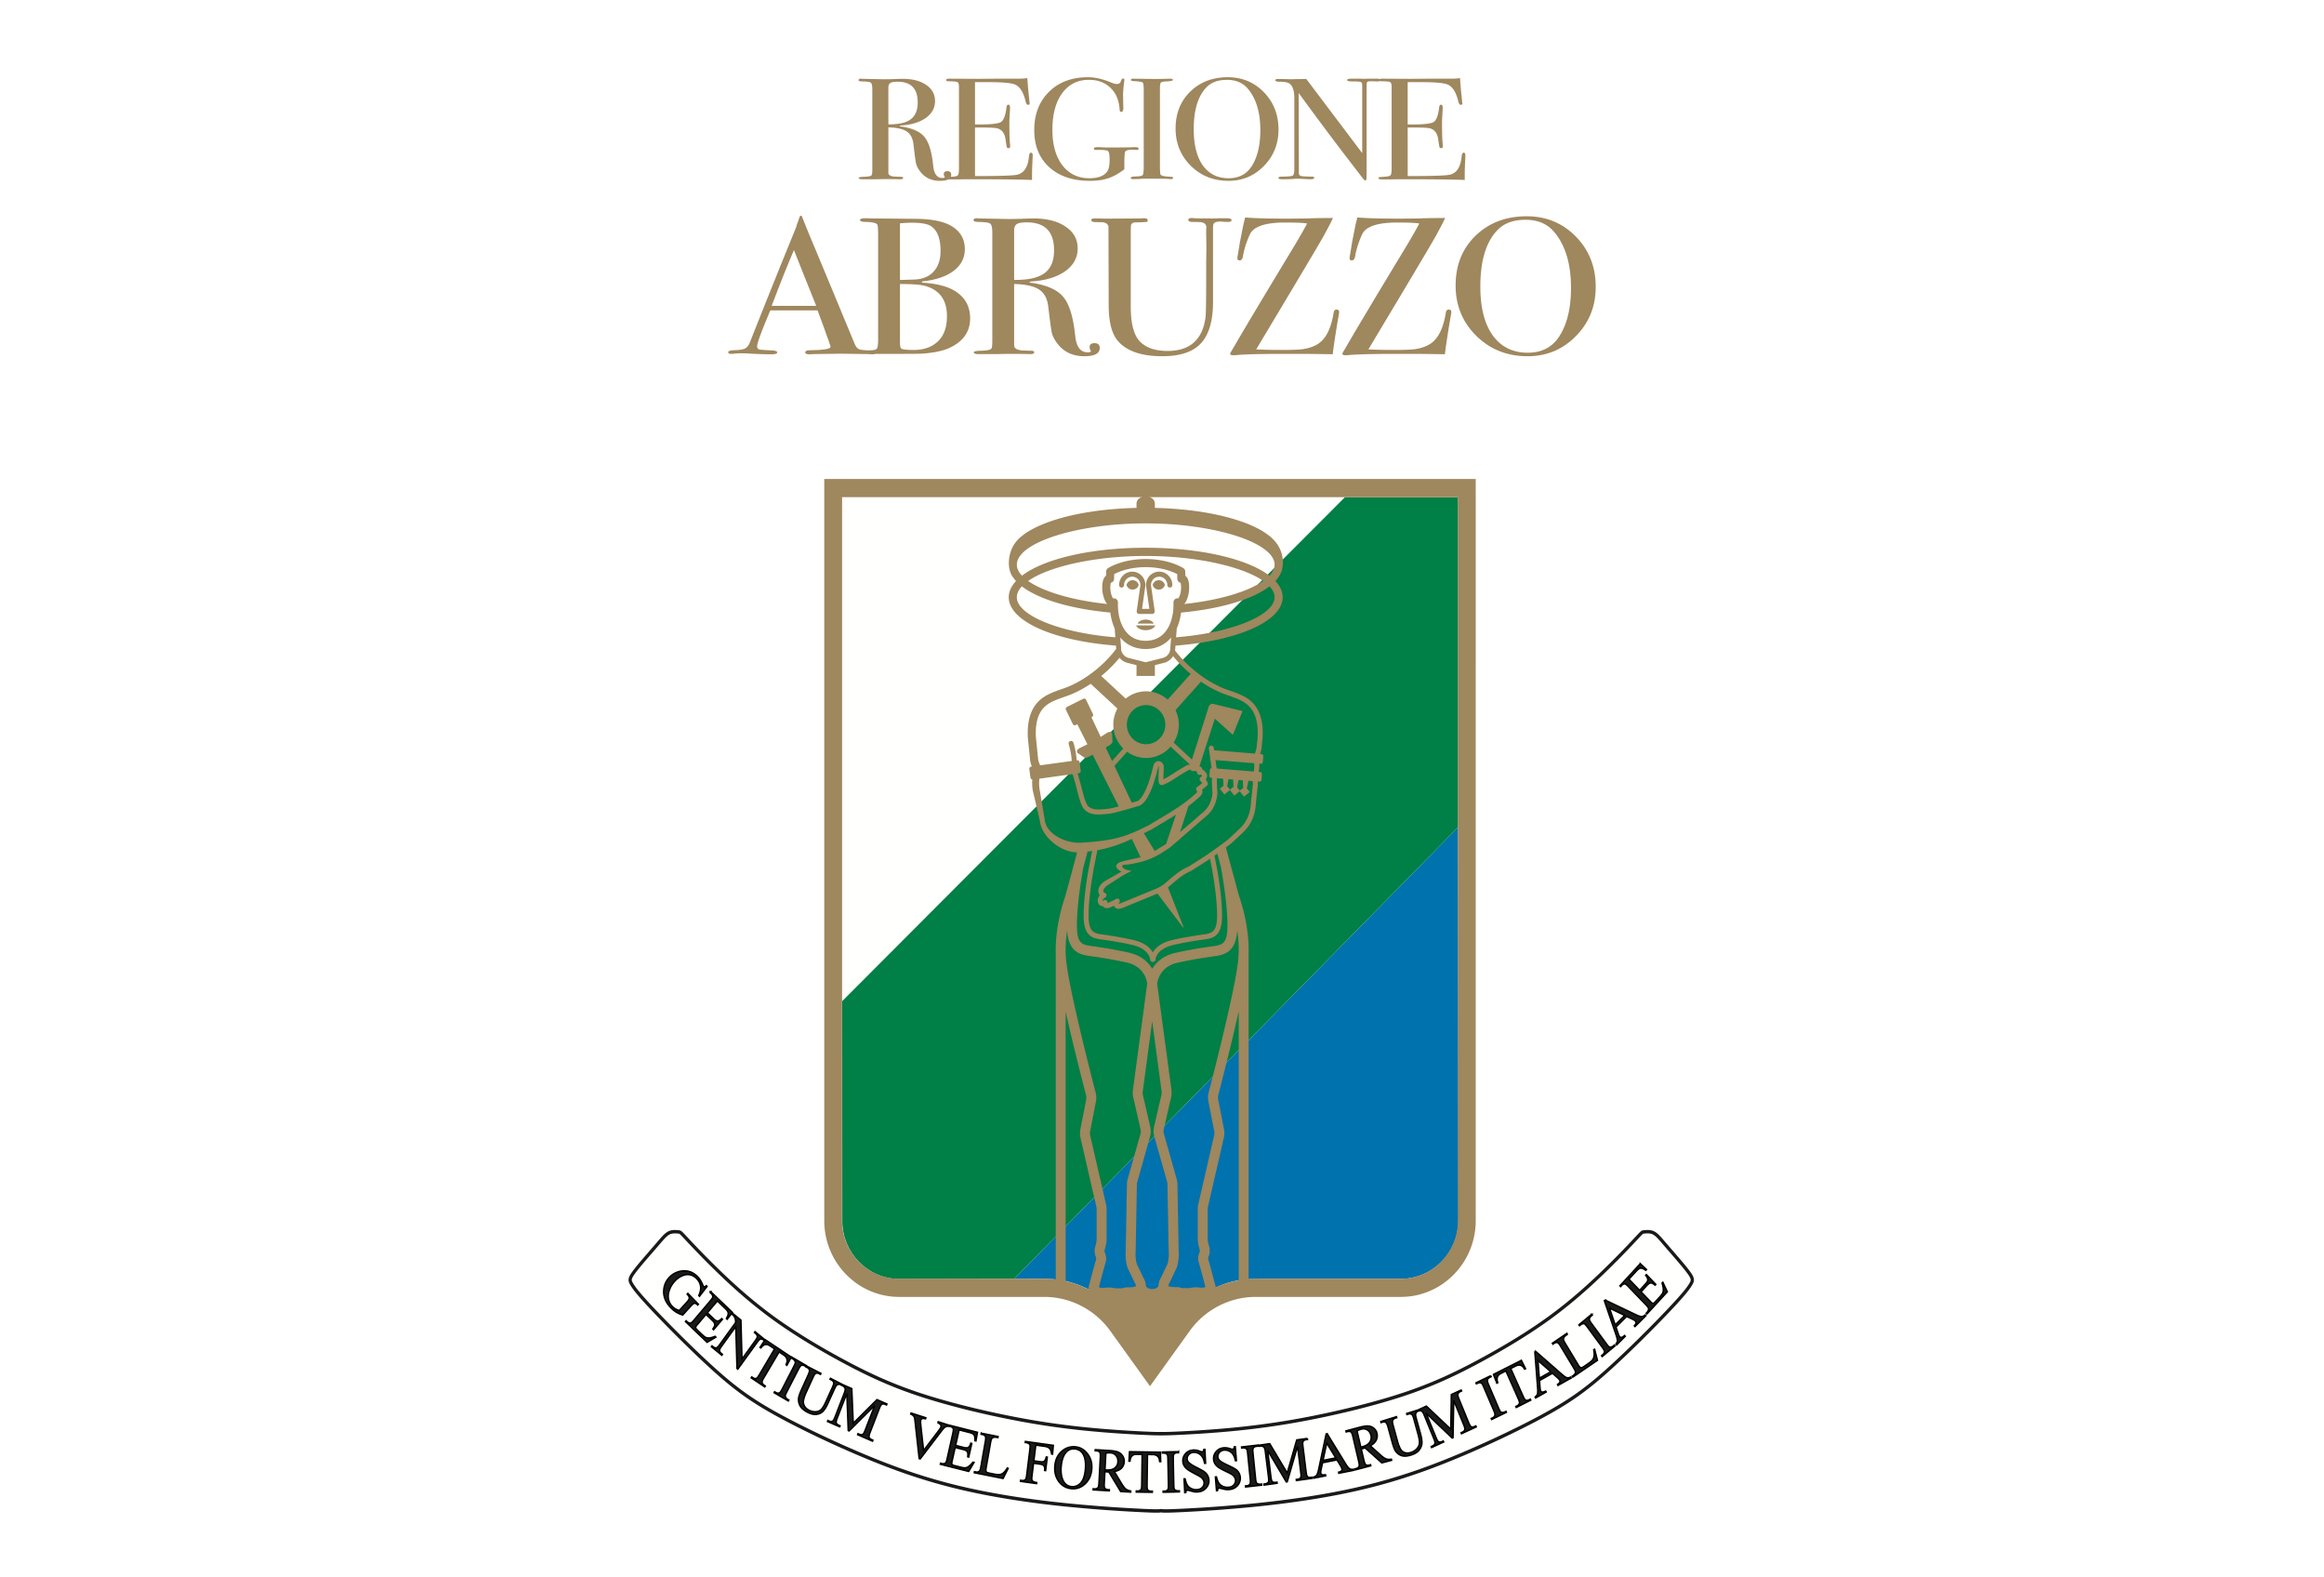 <?xml version="1.0" encoding="UTF-8" standalone="no"?><svg width="1200" height="814" viewBox="0 0 317.5 215.371" xml:space="preserve" xmlns="http://www.w3.org/2000/svg"><path style="display:inline;opacity:1;fill:#fff;stroke-width:790.892;fill-opacity:1" d="M0 0h317.5v215.371H0Z"/><g style="fill:none"><g style="display:inline;opacity:1"><path style="display:inline;opacity:1;fill:#fffffe;fill-opacity:1;fill-rule:evenodd;paint-order:markers stroke fill;stop-color:#000" d="M-433.628 574.369a4.05 4.05 0 0 0-.986.094c-.634.154-1.136.539-1.666 1.054-.53.516-1.09 1.163-2.46 2.65-1.37 1.489-3.55 3.817-4.595 5.173-1.046 1.355-.958 1.738-.45 2.54.51.803 1.436 2.027 4.968 5.544 3.53 3.516 9.666 9.325 14.65 13.511s8.816 6.748 15.324 10.045c6.509 3.297 15.693 7.329 23.717 10.258 8.024 2.929 14.888 4.756 22.033 6.14 7.145 1.385 14.57 2.327 21.553 2.975a360.896 360.896 0 0 0 16.969 1.15c3.447.148 3.8.089 4.154.03.408.059.814.118 4.289-.03a359.166 359.166 0 0 0 16.998-1.15c6.983-.648 14.408-1.59 21.553-2.974 7.144-1.385 14.009-3.212 22.033-6.141 8.024-2.929 17.208-6.961 23.717-10.258 6.508-3.297 10.34-5.859 15.324-10.045s11.12-9.995 14.65-13.511c3.532-3.517 4.459-4.74 4.967-5.543.509-.803.597-1.186-.45-2.541-1.045-1.356-3.225-3.684-4.595-5.172-1.37-1.488-1.928-2.135-2.459-2.65-.53-.516-1.032-.9-1.666-1.055-.634-.155-1.4-.08-1.783-.043-.382.036-.381.035-1.744 1.406a202.842 202.842 0 0 1-7.572 7.277c-3.484 3.167-7.728 6.763-12.707 10.166-4.98 3.403-10.695 6.614-16.19 9.399-5.495 2.784-10.768 5.14-17.383 7.232-6.614 2.092-14.569 3.918-21.404 5.2a193.54 193.54 0 0 1-17.84 2.519c-5.288.5-10.15.766-13.035.898-2.885.133-3.794.133-4.703.133-.854 0-1.709 0-4.567-.133a276.773 276.773 0 0 1-13.007-.898 193.54 193.54 0 0 1-17.84-2.52c-6.836-1.281-14.79-3.107-21.404-5.199-6.615-2.092-11.888-4.448-17.383-7.232-5.495-2.785-11.21-5.996-16.19-9.399-4.979-3.403-9.223-6.999-12.707-10.166a202.834 202.834 0 0 1-7.572-7.277c-1.363-1.37-1.362-1.37-1.744-1.406-.191-.019-.478-.048-.797-.051z" transform="matrix(.586 0 0 .623 346.364 -189.602)"/><path style="display:inline;opacity:1;fill:#fffffe;fill-opacity:1;fill-rule:evenodd;stroke-width:.75;stroke-dasharray:none;paint-order:normal;stop-color:#000" d="m-218.467 606.262-10.966-13.185 10.71-8.38 11.947 11.704m-214.997 10.053 10.965-13.185-10.71-8.38-11.947 11.704" transform="matrix(.586 0 0 .623 346.364 -189.602)"/><path style="display:inline;opacity:1;fill:#fffffe;fill-opacity:1;fill-rule:evenodd;stroke-width:.75;stroke-dasharray:none;paint-order:normal;stop-color:#000" d="m-433.102 596.514 11.584-11.625-11.313-10.47-2.707.47-8.69 9.952 3.12 4.39zm225.963-.192-11.584-11.625 11.314-10.47 2.707.47 8.182 9.973-2.612 4.37z" transform="matrix(.586 0 0 .623 346.364 -189.602)"/><path style="display:inline;opacity:1;fill:#164450;fill-opacity:0;fill-rule:evenodd;stroke:#1a1a1a;stroke-width:.75;stroke-dasharray:none;stroke-opacity:1;paint-order:markers stroke fill;stop-color:#000" d="M-433.628 574.369a4.05 4.05 0 0 0-.986.094c-.634.154-1.136.539-1.666 1.054-.53.516-1.09 1.163-2.46 2.65-1.37 1.489-3.55 3.817-4.595 5.173-1.046 1.355-.958 1.738-.45 2.54.51.803 1.436 2.027 4.968 5.544 3.53 3.516 9.666 9.325 14.65 13.511s8.816 6.748 15.324 10.045c6.509 3.297 15.693 7.329 23.717 10.258 8.024 2.929 14.888 4.756 22.033 6.14 7.145 1.385 14.57 2.327 21.553 2.975a360.896 360.896 0 0 0 16.969 1.15c3.447.148 3.8.089 4.154.03.408.059.814.118 4.289-.03a359.166 359.166 0 0 0 16.998-1.15c6.983-.648 14.408-1.59 21.553-2.974 7.145-1.385 14.009-3.212 22.033-6.141 8.024-2.929 17.208-6.961 23.717-10.258 6.508-3.297 10.34-5.859 15.324-10.045s11.12-9.995 14.65-13.511c3.532-3.517 4.459-4.74 4.967-5.543.509-.803.597-1.186-.45-2.541-1.045-1.356-3.225-3.684-4.595-5.172-1.37-1.488-1.928-2.135-2.459-2.65-.53-.516-1.032-.9-1.666-1.055-.634-.155-1.4-.08-1.783-.043-.382.036-.381.035-1.744 1.406a202.842 202.842 0 0 1-7.572 7.277c-3.484 3.167-7.728 6.763-12.707 10.166-4.98 3.403-10.695 6.614-16.19 9.399-5.495 2.784-10.768 5.14-17.383 7.232-6.614 2.092-14.569 3.918-21.404 5.2a193.54 193.54 0 0 1-17.84 2.519c-5.288.5-10.15.766-13.035.898-2.885.133-3.794.133-4.703.133-.854 0-1.709 0-4.566-.133-2.858-.132-7.72-.397-13.008-.898a193.54 193.54 0 0 1-17.84-2.52c-6.836-1.281-14.79-3.107-21.404-5.199-6.615-2.092-11.888-4.448-17.383-7.232-5.495-2.785-11.21-5.996-16.19-9.399-4.979-3.403-9.223-6.999-12.707-10.166a202.834 202.834 0 0 1-7.572-7.277c-1.363-1.37-1.362-1.37-1.744-1.406-.191-.019-.478-.048-.797-.051z" transform="matrix(.586 0 0 .623 346.364 -189.602)" fill="none"/><path style="fill:#1a1a1a;display:inline;opacity:1;fill-opacity:1;stroke:#000;stroke-width:.2;stroke-dasharray:none;stroke-opacity:1" d="m224.096 172.595-2.787 3.027.1.105.128-.14c.15-.162.292-.24.429-.233.1.006.269.13.503.375l2.4 2.499c.18.187.288.323.325.407a.349.349 0 0 1 .016.26.782.782 0 0 1-.18.329l-.128.139.1.105 2.788-3.027-.614-1.303-.106.116c.111.362.168.661.17.898 0 .181-.032.337-.095.468s-.198.308-.402.53l-.613.665c-.1.109-.178.172-.233.19a.247.247 0 0 1-.16-.007c-.05-.023-.157-.119-.32-.289l-1.218-1.268.795-.863c.151-.164.281-.267.39-.308a.452.452 0 0 1 .308-.016c.076.027.215.12.42.28l.1-.107-1.287-1.339-.098.107c.2.231.295.44.286.627-.005.142-.111.325-.318.549l-.795.862-1.46-1.52.992-1.077c.18-.195.32-.317.417-.366a.565.565 0 0 1 .366-.043c.12.025.295.118.526.28l.105-.112-.85-.8zm-130.556.98a2.757 2.757 0 0 0-.983.165 2.765 2.765 0 0 0-1.144.76 2.805 2.805 0 0 0-.734 1.703c-.071.873.252 1.678.972 2.415.25.257.504.463.76.616.256.154.544.279.864.374l1.1-1.212c.191-.212.338-.335.44-.37.145-.047.288.003.43.15l.07.07.1-.111-1.44-1.477-.101.111c.15.153.24.277.268.37a.422.422 0 0 1 .004.275c-.025.09-.128.235-.308.434l-1.037 1.144a2.109 2.109 0 0 1-.968-.57 1.977 1.977 0 0 1-.49-.92c-.09-.372-.061-.784.084-1.236a3.39 3.39 0 0 1 .731-1.244c.422-.465.888-.76 1.4-.885.61-.145 1.15.024 1.625.51.347.356.529.762.544 1.217.01.315-.077.678-.262 1.09l.096.097 1.037-1.347-.101-.104c-.096.094-.173.144-.23.153a.143.143 0 0 1-.133-.04 1.12 1.12 0 0 1-.15-.273 4.95 4.95 0 0 0-.332-.638 2.732 2.732 0 0 0-.336-.412c-.371-.381-.77-.627-1.197-.737a2.56 2.56 0 0 0-.579-.079zm3.564 2.845-.094.112.136.13c.158.152.237.3.237.445-.001.108-.112.291-.332.55l-2.248 2.654c-.169.199-.292.32-.369.362a.293.293 0 0 1-.244.028.72.72 0 0 1-.316-.178l-.136-.13-.095.11 2.96 2.837 1.2-.706-.114-.11c-.335.134-.614.207-.837.22a.905.905 0 0 1-.444-.082c-.125-.062-.297-.197-.514-.405l-.651-.624c-.106-.101-.168-.18-.188-.239a.284.284 0 0 1 0-.17c.02-.055.106-.172.26-.353l1.14-1.346.843.808c.16.154.263.288.306.403a.537.537 0 0 1 .027.325c-.022.082-.103.235-.245.46l.105.099 1.205-1.421-.105-.1c-.209.221-.401.331-.578.33-.133 0-.31-.106-.528-.315l-.844-.81 1.368-1.614 1.053 1.01c.192.182.312.325.362.428a.666.666 0 0 1 .056.387c-.019.128-.1.318-.241.57l.11.106.715-.935-2.96-2.836zm122.176 1.14-.097.096 1.585 4.623c.14.404.205.7.195.89-.005.094-.073.233-.205.42l.097.11 1.187-1.184-.096-.11c-.194.167-.339.256-.434.266-.096.007-.171-.02-.225-.082-.067-.077-.138-.224-.213-.443l-.302-.888 1.46-1.457.736.35c.24.113.397.213.474.3.057.065.08.147.066.246-.012.097-.09.224-.233.38l.097.111 1.487-1.484-.096-.11c-.163.144-.322.22-.479.228-.157.005-.406-.074-.748-.237l-4.256-2.026zm.611 1.118 2.07.983-1.296 1.292-.774-2.275zm-119.778.719-.086.12c.119.097.2.179.245.246.09.138.147.255.174.351.028.099.048.27.06.516l-2.192 3.03c-.177.244-.313.382-.406.414-.154.053-.318.007-.493-.136l-.142-.117-.086.119 1.427 1.167.086-.118-.145-.12c-.16-.13-.245-.27-.256-.424-.006-.11.088-.3.281-.568l1.941-2.684.164 5.72.108.09 2.658-3.674c.177-.244.312-.382.405-.415.154-.052.317-.007.49.134l.085.071-.598.91.123.08c.139-.2.285-.334.438-.405a.665.665 0 0 1 .435-.059c.105.025.26.106.464.243l.527.35-2.1 3.559c-.154.26-.276.412-.366.454-.149.067-.315.039-.5-.085l-.155-.103-.075.127 1.857 1.239.075-.127-.152-.101c-.17-.113-.268-.246-.293-.397-.016-.11.06-.307.229-.593l2.1-3.558.616.411c.181.12.308.25.38.388a.84.84 0 0 1 .096.47c-.008.11-.056.269-.146.477l.122.082.596-1.124-3.575-2.386-.016.024-1.362-1.113-.086.118.142.117c.16.131.246.273.256.424.008.113-.085.303-.278.57l-1.818 2.513-.142-5.317-1.112-.91zm117.335.107-1.745 1.45.087.118.144-.12a.698.698 0 0 1 .333-.153.322.322 0 0 1 .224.035c.077.049.197.183.358.402l2.056 2.799c.191.26.288.444.29.552 0 .167-.083.32-.251.46l-.145.12.087.118 1.746-1.45-.087-.118-.147.123a.674.674 0 0 1-.33.15.322.322 0 0 1-.227-.033c-.078-.048-.198-.182-.36-.402l-2.055-2.798c-.19-.26-.286-.445-.286-.555-.001-.167.081-.32.248-.458l.147-.122-.087-.118zm-3.399 2.62-1.97 1.345.076.126.164-.112c.165-.112.319-.146.462-.103.104.032.243.193.418.481l1.8 2.986c.16.264.239.448.238.552-.003.181-.096.335-.28.46l-.163.111.076.127 3.37-2.298-.385-1.51-.12.048c.061.363.077.649.046.859a1.197 1.197 0 0 1-.202.528c-.103.145-.322.33-.656.558l-.317.217c-.28.191-.455.294-.522.307a.255.255 0 0 1-.182-.025c-.077-.047-.173-.165-.286-.354l-1.754-2.908c-.166-.275-.254-.461-.263-.557a.518.518 0 0 1 .08-.31c.065-.112.214-.246.447-.401l-.077-.126zm-4.244 2.453-.118.066.377 4.904c.035.43.024.733-.034.913-.027.088-.128.205-.301.348l.066.133 1.44-.808-.066-.133c-.229.107-.39.152-.485.135a.268.268 0 0 1-.196-.143c-.046-.093-.078-.256-.095-.488l-.07-.94 1.77-.994.623.544c.202.177.33.318.383.423a.303.303 0 0 1 .002.256c-.036.09-.142.191-.32.303l.066.132 1.804-1.012-.066-.133c-.192.093-.365.12-.518.085-.152-.04-.373-.187-.661-.44l-3.601-3.151zm-101.562.822-.068.132.16.093a.746.746 0 0 1 .264.265c.047.083.067.16.059.233-.011.095-.08.264-.206.508l-1.605 3.116c-.149.289-.27.455-.362.5-.145.067-.311.045-.498-.063l-.16-.094-.068.132 1.943 1.131.068-.132-.165-.095a.72.72 0 0 1-.26-.262.376.376 0 0 1-.061-.234c.011-.096.08-.266.205-.51l1.605-3.115c.149-.288.27-.455.366-.498.144-.067.309-.047.494.061l.143.083-.016.034.175.09c.176.09.282.203.317.338.037.136-.014.356-.152.66l-.88 1.935c-.27.596-.419 1.022-.444 1.276-.034.373.038.72.216 1.043.178.323.521.614 1.03.875.466.24.879.332 1.237.276.362-.057.65-.198.866-.424.22-.226.442-.588.667-1.084l.913-2.008c.125-.275.229-.438.311-.489a.499.499 0 0 1 .533-.027l.098.05-.005.012c.194.085.325.172.393.26.071.087.11.173.115.26.008.12-.032.293-.118.518l-1.284 3.322c-.111.285-.208.457-.29.514-.135.093-.304.095-.506.007l-.17-.075-.052.14 1.663.728.054-.14-.169-.074c-.188-.082-.305-.195-.352-.337-.033-.106.01-.314.132-.627l1.313-3.397.193 5.086.116.051 3.5-3.473-1.313 3.399c-.111.284-.208.455-.29.513-.133.094-.301.095-.506.006l-.17-.074-.052.14 2.03.887.054-.139-.166-.072c-.188-.082-.305-.195-.352-.338-.036-.106.007-.315.129-.627l1.283-3.324c.11-.284.207-.455.29-.512.135-.094.305-.096.509-.006l.166.073.053-.14-1.354-.59-3.244 3.232-.197-4.737-1.267-.554.003-.006-1.648-.847-.062.135.176.09c.176.09.284.211.325.364.028.111-.028.32-.168.63l-.911 2.004c-.239.526-.453.876-.643 1.052-.187.174-.432.27-.737.289a1.762 1.762 0 0 1-.913-.208 1.48 1.48 0 0 1-.543-.446 1.2 1.2 0 0 1-.218-.535c-.024-.184.004-.409.082-.675a5.59 5.59 0 0 1 .253-.685l.98-2.157c.126-.278.237-.446.334-.504.141-.086.308-.08.5.018l.179.092.06-.135-1.983-1.02.016-.032-1.943-1.132zm99.604.403-3.814 1.923.465 1.193.13-.067c-.084-.232-.113-.436-.087-.61a.776.776 0 0 1 .188-.422c.077-.08.224-.176.442-.286l.562-.283 1.692 3.795c.124.278.178.469.163.573-.026.168-.138.302-.336.402l-.165.084.061.136 1.98-1-.06-.135-.162.08c-.181.093-.339.11-.472.051-.095-.045-.21-.22-.347-.525l-1.693-3.795.66-.332c.191-.097.361-.141.51-.132.148.006.29.062.424.168.083.066.183.195.3.387l.13-.065-.571-1.14zm2.269.026 1.75 1.53-1.57.882-.18-2.412zm-6.455 2.071-2.017.975.059.136.166-.08a.684.684 0 0 1 .358-.066c.09.009.16.04.21.09.065.067.151.227.26.48l1.383 3.233c.128.3.181.503.16.608-.037.163-.152.292-.346.386l-.167.081.058.136 2.017-.975-.058-.137-.17.082a.661.661 0 0 1-.354.065.332.332 0 0 1-.214-.089c-.065-.067-.151-.227-.26-.48l-1.383-3.233c-.129-.3-.18-.503-.156-.61.036-.162.15-.29.342-.384l.17-.082-.058-.136zm-4.038 1.953-1.343.62-.08 4.728-3.333-3.15-1.153.533-1.54.478.04.144.187-.058c.188-.058.344-.044.471.04.091.062.182.257.273.587l.587 2.136c.154.56.216.973.186 1.239-.029.262-.15.509-.365.74a1.83 1.83 0 0 1-.81.495 1.37 1.37 0 0 1-.683.056 1.061 1.061 0 0 1-.5-.242c-.133-.119-.255-.304-.364-.558a5.77 5.77 0 0 1-.245-.69l-.63-2.299c-.083-.295-.106-.5-.071-.612.05-.165.178-.279.383-.342l.191-.06-.04-.144-2.145.667.04.144.186-.058c.188-.059.337-.05.448.025.113.075.215.274.304.599l.566 2.062c.174.636.333 1.058.475 1.264.21.3.482.507.818.62.336.113.774.085 1.315-.084.498-.155.862-.38 1.093-.677.233-.3.358-.612.376-.933.02-.323-.044-.75-.19-1.28l-.587-2.14c-.08-.293-.106-.487-.077-.584a.55.55 0 0 1 .232-.332c.163-.07.298-.106.392-.098a.395.395 0 0 1 .255.095c.087.077.176.227.267.45l1.347 3.295c.116.283.164.476.145.579-.031.167-.147.297-.348.39l-.167.078.056.137 1.65-.763-.056-.137-.168.077c-.187.087-.344.098-.473.033-.094-.047-.204-.226-.33-.536l-1.378-3.369 3.566 3.396.116-.053.094-5.089 1.377 3.37c.116.282.164.475.145.578-.029.167-.144.297-.347.39l-.168.078.056.137 2.014-.93-.056-.138-.164.076c-.186.086-.344.097-.473.033-.097-.047-.208-.225-.335-.535l-1.347-3.294c-.116-.283-.163-.475-.144-.579.03-.167.147-.298.35-.392l.165-.076-.056-.137zm-75.16 3.142-.041.144c.147.061.259.13.333.204.078.072.135.16.173.26.025.063.051.227.08.49l.569 5.132.136.043 2.995-3.926c.174-.23.343-.387.508-.473.115-.057.265-.073.45-.05l.004-.016.138.035c.208.052.345.143.41.27.047.095.032.313-.044.652l-.778 3.475c-.058.26-.111.428-.16.504a.314.314 0 0 1-.202.15.69.69 0 0 1-.358.005l-.178-.045-.033.146 3.877.98.734-1.23-.15-.037c-.233.288-.445.494-.635.618a.91.91 0 0 1-.426.154c-.138.01-.35-.021-.634-.093l-.853-.216c-.139-.036-.23-.074-.272-.115a.27.27 0 0 1-.077-.149c-.008-.057.015-.204.068-.441l.394-1.763 1.106.28c.21.053.36.12.45.197a.51.51 0 0 1 .17.272c.018.083.015.259-.008.528l.136.034.417-1.861-.137-.035c-.083.302-.203.497-.359.585-.117.068-.32.065-.606-.008l-1.105-.28.474-2.114 1.38.35c.25.063.42.127.51.192.11.086.185.19.223.31.041.122.056.33.045.625l.144.036.208-1.186-3.877-.98-.002.013-1.481-.474-.04.142.059.032c.16.082.266.17.316.262.051.09.066.173.045.248-.033.116-.149.306-.348.57l-2.032 2.674-.385-3.49c-.035-.31-.034-.53.002-.66a.292.292 0 0 1 .168-.196c.085-.038.245-.031.48.019l.041-.144-2.022-.649zm62.451 1.774c-.27-.017-.673.044-1.206.185l-1.828.483.034.146.19-.05c.189-.05.345-.03.469.06.088.062.171.262.25.598l.806 3.446c.071.305.09.505.057.6-.057.17-.191.284-.403.34l-.189.05.034.145 2.15-.568-.034-.146-.196.052c-.188.05-.342.03-.462-.061-.089-.063-.172-.263-.25-.6l-.363-1.549.117-.022.103-.027a6.92 6.92 0 0 0 .305-.09l2.282 2.046 1.34-.354-.034-.146c-.281.041-.52.026-.718-.044-.197-.07-.455-.25-.774-.54l-1.394-1.256c.399-.21.67-.463.813-.758.145-.295.18-.606.103-.934a1.214 1.214 0 0 0-.45-.72 1.31 1.31 0 0 0-.752-.286zm-.72.395a.96.96 0 0 1 .616.15c.246.156.408.4.486.733.08.34.023.653-.17.938-.19.285-.524.49-1.003.617l-.085.022a1.177 1.177 0 0 0-.123.03l-.519-2.22c.233-.115.42-.19.564-.229.08-.021.159-.035.234-.041zm-52.138.585-.026.148.192.038c.192.038.326.125.403.262.055.099.053.317-.006.654l-.614 3.487c-.054.309-.115.5-.183.574-.118.13-.285.175-.5.132l-.19-.038-.026.147 3.935.783.693-1.38-.118-.052c-.19.309-.363.528-.52.659a1.07 1.07 0 0 1-.488.237c-.168.03-.447.006-.837-.071l-.37-.074c-.328-.065-.521-.117-.58-.157a.282.282 0 0 1-.116-.15c-.025-.09-.019-.246.02-.467l.597-3.395c.057-.321.113-.52.168-.598a.464.464 0 0 1 .258-.167c.12-.034.314-.023.584.033l.026-.147-2.302-.458zm3.56 4.755h-.001zm43.694-4.686-.13.026-1.019 4.8c-.087.42-.184.707-.29.86-.051.076-.18.155-.385.236l.026.148 1.601-.314-.026-.147c-.248.03-.415.02-.5-.026a.28.28 0 0 1-.147-.198c-.018-.104-.003-.27.046-.496l.197-.92 1.969-.386.442.718c.144.233.226.407.246.524a.293.293 0 0 1-.07.245c-.06.075-.19.137-.39.188l.025.147 2.007-.393-.026-.147c-.21.027-.383 0-.519-.085-.133-.086-.303-.296-.508-.63l-2.55-4.15zm-2.7.647-1.451.204-1.3 4.52-2.389-4.003-1.452.204.02.148c.208-.029.363-.023.463.017a.409.409 0 0 1 .22.166c.063.1.11.27.14.512l.442 3.56c.038.306.034.505-.01.599-.073.152-.218.244-.436.274l-.181.025.018.149 1.785-.25-.019-.15-.181.027c-.202.028-.357-.008-.463-.107-.079-.074-.139-.278-.18-.613l-.452-3.642 2.55 4.309.125-.018 1.408-4.863.45 3.642c.039.305.036.505-.009.598-.07.152-.216.243-.435.274l-.182.025.02.149 2.176-.305-.018-.149-.178.025c-.202.029-.356-.007-.463-.107-.08-.073-.142-.278-.184-.613l-.442-3.56c-.037-.306-.034-.506.01-.599.074-.152.22-.243.44-.274l.178-.025-.02-.149zm-38.525.414-.018.149.18.025a.674.674 0 0 1 .337.145c.073.06.117.124.134.195.021.093.015.277-.018.554l-.435 3.52c-.04.327-.096.53-.167.607-.112.118-.274.162-.486.132l-.181-.025-.018.149 2.2.307.018-.15-.185-.025a.695.695 0 0 1-.336-.145.364.364 0 0 1-.138-.195c-.021-.093-.015-.277.019-.553l.21-1.713.935.13c.171.024.296.067.376.13a.5.5 0 0 1 .177.25c.038.107.046.266.022.477l.14.02.228-1.844-.14-.02c-.07.292-.161.483-.275.57-.11.086-.272.114-.487.084l-.934-.13.265-2.142 1.13.157c.267.037.46.092.58.163a.75.75 0 0 1 .29.306c.073.13.127.327.16.591l.133.018.099-1.205-3.815-.532zm41.17.232 1.24 2.016-1.747.342.507-2.358zm-9.433.27-2.203.25.015.15.182-.02a.697.697 0 0 1 .358.056c.083.04.14.091.173.156.042.085.077.265.105.542l.357 3.532c.033.327.024.538-.028.631-.083.143-.23.226-.443.25l-.182.02.015.15 2.203-.25-.015-.15-.186.02a.673.673 0 0 1-.355-.057.35.35 0 0 1-.177-.155c-.042-.085-.076-.266-.104-.543l-.357-3.531c-.034-.328-.023-.539.032-.632.083-.142.23-.226.44-.25l.185-.02-.015-.15zm-3.058.22-.141.012c-.015.13-.041.217-.08.264a.22.22 0 0 1-.156.075c-.059.005-.161-.02-.308-.073a2.073 2.073 0 0 0-.888-.135c-.438.04-.787.217-1.048.528-.26.309-.375.66-.343 1.052.018.226.084.43.195.61s.266.339.464.478c.2.139.53.32.993.544.462.22.746.367.851.438.156.105.274.224.353.355a.855.855 0 0 1-.086 1.053c-.168.195-.41.307-.727.336a1.524 1.524 0 0 1-.772-.125 1.3 1.3 0 0 1-.548-.438c-.127-.187-.24-.473-.338-.86l-.14.013.152 1.878.14-.013c.008-.128.028-.214.06-.258a.203.203 0 0 1 .147-.074c.066-.006.225.023.478.087.255.06.422.093.502.1.134.011.275.01.424-.003.477-.043.853-.228 1.13-.555a1.484 1.484 0 0 0 .174-1.73 1.46 1.46 0 0 0-.449-.48c-.186-.131-.532-.312-1.035-.543-.617-.282-1.013-.518-1.186-.705a.71.71 0 0 1-.2-.441.807.807 0 0 1 .211-.606.897.897 0 0 1 .632-.318c.233-.021.464.022.692.128.228.107.41.262.543.467.137.204.243.486.318.846l.14-.013-.154-1.894zm-22.32.008a2.365 2.365 0 0 0-1.307.544c-.605.492-.947 1.174-1.025 2.043-.076.85.103 1.567.536 2.15.436.585 1.008.912 1.717.984.7.07 1.322-.143 1.865-.642.542-.5.85-1.164.925-1.996.072-.807-.113-1.505-.557-2.093-.44-.59-.994-.919-1.662-.986a2.594 2.594 0 0 0-.491-.004zm.393.291c.491.05.86.272 1.105.666.306.495.417 1.21.334 2.147-.078.864-.292 1.48-.644 1.85-.35.369-.766.529-1.25.48a1.33 1.33 0 0 1-1.044-.659c-.317-.518-.435-1.224-.355-2.117.078-.872.31-1.516.697-1.933.311-.336.697-.48 1.157-.434zm17.776.061-.14.008c-.02.128-.05.215-.091.26a.22.22 0 0 1-.157.07c-.059.004-.16-.024-.306-.084a2.063 2.063 0 0 0-.883-.166c-.439.025-.793.188-1.064.49a1.39 1.39 0 0 0-.376 1.04c.01.227.07.432.176.616.105.183.255.348.448.495.195.145.52.337.975.577.454.238.734.394.837.47.153.11.267.233.342.366a.854.854 0 0 1-.12 1.05c-.174.19-.42.292-.737.31a1.52 1.52 0 0 1-.767-.152 1.317 1.317 0 0 1-.535-.458c-.12-.19-.224-.48-.31-.871l-.14.008.093 1.882.141-.007c.011-.128.034-.214.067-.256a.197.197 0 0 1 .149-.07c.066-.003.224.03.475.103.253.07.42.11.5.12.132.016.273.02.423.012.477-.026.86-.198 1.147-.515a1.48 1.48 0 0 0-.205-2.217c-.183-.14-.522-.332-1.018-.58-.608-.305-.996-.554-1.163-.748a.716.716 0 0 1-.186-.449.8.8 0 0 1 .23-.596.893.893 0 0 1 .642-.297c.233-.012.463.039.687.153.225.115.4.277.529.487.13.209.226.494.29.855l.14-.007-.093-1.899zm-14.981.042-.008.15.194.012c.195.012.34.08.433.204.067.088.09.305.072.65l-.186 3.546c-.017.313-.054.51-.113.59-.1.146-.26.212-.48.199l-.193-.012-.008.15 2.212.132.008-.15-.202-.012c-.193-.011-.334-.08-.425-.204-.067-.088-.09-.305-.071-.65l.083-1.595.117.015.107.007c.082.005.187.01.316.012l1.613 2.67 1.378.081.008-.15c-.28-.048-.504-.137-.674-.267-.168-.129-.365-.382-.59-.758l-.983-1.637c.44-.077.769-.234.987-.47a1.32 1.32 0 0 0 .36-.86 1.261 1.261 0 0 0-.232-.83 1.368 1.368 0 0 0-.638-.508c-.254-.102-.656-.17-1.204-.202l-1.881-.113zm11.379.27-2.214.049.003.15.183-.004a.684.684 0 0 1 .353.09.36.36 0 0 1 .16.17c.034.088.054.272.06.55l.072 3.55c.007.33-.02.539-.08.626-.093.136-.247.206-.46.21l-.183.004.003.15 2.215-.05-.003-.15-.187.004a.67.67 0 0 1-.349-.09.354.354 0 0 1-.164-.171c-.034-.088-.055-.271-.06-.55l-.072-3.55c-.007-.33.021-.538.083-.626.093-.135.246-.204.457-.209l.187-.004-.004-.15zm-6.698.006-.078 1.289.145.003c.02-.249.079-.445.175-.59a.709.709 0 0 1 .344-.29c.102-.036.274-.053.515-.05l.621.01-.055 4.2c-.005.308-.035.505-.092.59-.093.14-.25.207-.468.204l-.183-.003-.002.15 2.192.033.003-.15-.18-.003c-.2-.003-.349-.061-.444-.176-.067-.085-.099-.296-.094-.633l.056-4.2.728.01c.213.004.384.044.513.122.131.074.235.19.312.348.047.1.083.262.108.489l.145.002-.04-1.29-4.22-.065zm-2.63.155c.332.02.594.144.783.371.192.226.278.51.26.853a1.105 1.105 0 0 1-.422.843c-.26.213-.638.304-1.13.274l-.087-.005a1.833 1.833 0 0 0-.126-.012l.12-2.283a3.2 3.2 0 0 1 .602-.041z"/><path style="fill:#1a1a1a;fill-opacity:0;fill-rule:evenodd;stroke:#000;stroke-width:.2;stroke-dasharray:none;stroke-opacity:0;paint-order:normal;stop-color:#000" d="M-414.375 434.058c3.668 3.806 7.335 7.611 10.876 10.94 3.542 3.33 6.959 6.184 11 9.007 4.042 2.823 8.709 5.614 14.584 8.594 5.875 2.979 12.958 6.145 20.354 8.833 7.396 2.687 15.104 4.895 24.688 6.729 9.583 1.833 21.041 3.291 31.416 3.75 10.375.458 19.667-.084 27.73-.75 8.062-.667 14.895-1.46 21.27-2.647 6.375-1.187 12.29-2.77 18.207-4.354 8.334-3.333 16.667-6.667 23.46-9.708 6.79-3.042 12.04-5.792 16.311-8.667 4.271-2.875 7.563-5.875 10.958-9.083a716.888 716.888 0 0 0 8.938-8.625c2.042-2 2.625-2.583 3-2.98.375-.395.541-.603.708-.812" transform="matrix(.586 0 0 .623 330.06 -95.314)" fill="none"/></g><path fill-rule="evenodd" clip-rule="evenodd" d="m115.044 67.9.018 68.837 68.69-68.836z" fill="#fffffe"/><path fill-rule="evenodd" clip-rule="evenodd" d="m199.253 166.631-.057-53.65-60.645 61.682c1.964.006 4.073-.049 5.233.046.585.048 1.165.13 1.628.221.396.08 1.25.316 1.853.54.895.332 1.779.763 2.537 1.234a13.5 13.5 0 0 1 2.866 2.376c.505.56 1.267 1.628 2.006 2.64a329.266 329.266 0 0 1 2.454 3.415 806.943 806.943 0 0 1 2.214-3.056c.999-1.374 1.854-2.552 2.69-3.438a11.91 11.91 0 0 1 1.876-1.585c.407-.276 2.343-1.493 4.433-2.001 1.423-.346 2.32-.386 5.183-.386 4.32 0 12.074-.013 17.821 0 4.37.01 7.913-3.594 7.908-8.038z" fill="#0072ad"/><path fill-rule="evenodd" clip-rule="evenodd" d="m183.752 67.9-68.69 68.837.011 30.017c0 4.392 3.505 7.948 7.822 7.939l15.655-.031 60.647-61.68V67.9z" fill="#007f46"/><path fill-rule="evenodd" clip-rule="evenodd" d="M158.364 78.08c-.99 0-1.796.82-1.796 1.827 0 .018.002.038.005.056a.296.296 0 0 0-.005.056l.018-.002.001.006-.014.001.451 3.14h-1.002l.452-3.14a.41.41 0 0 0 .004-.05.272.272 0 0 0-.007-.067h.007c0-1.007-.806-1.827-1.796-1.827s-1.795.82-1.795 1.827c0 .19.15.344.338.344a.34.34 0 0 0 .34-.344 1.13 1.13 0 0 1 1.117-1.138c.617 0 1.119.51 1.119 1.138v.033l-.506 3.52a.342.342 0 0 0 .334.396l.895-.001h.893a.347.347 0 0 0 .336-.396l-.51-3.535-.003-.017h.007c0-.627.5-1.138 1.117-1.138s1.117.51 1.117 1.138c0 .19.153.344.34.344a.34.34 0 0 0 .34-.344c0-1.007-.807-1.827-1.797-1.827z" fill="#9f875e"/><path fill-rule="evenodd" clip-rule="evenodd" d="M155.568 79.888a.852.852 0 0 0-.833-.64.852.852 0 0 0-.832.64c.09.367.428.64.832.64a.852.852 0 0 0 .833-.64zm2.742-.641a.852.852 0 0 0-.832.64c.09.369.428.642.833.642a.852.852 0 0 0 .832-.642.852.852 0 0 0-.832-.64zm-1.787 5.379c-.532 0-.976.234-1.094.548h2.188c-.118-.314-.562-.548-1.094-.548zm0 1.45c.64 0 1.172-.283 1.315-.66h-2.63c.143.377.675.66 1.315.66z" fill="#9f875e"/><path fill-rule="evenodd" clip-rule="evenodd" d="M199.179 166.726c0 4.374-3.5 7.933-7.797 7.933h-19.84c-.322 0-.642.028-.96.052v-44.563c.09-3.477-.942-6.73-1.283-7.698-.059-.18-1.818-6.7-1.818-6.7s.534-.403.774-.597l1.548-1.44a5.535 5.535 0 0 0 1.725-3.483l.288-2.85c.043-.229.034-.444.005-.635l.23.018a.264.264 0 0 0 .285-.246l.062-.78a.268.268 0 0 0-.242-.29l-.191-.017c.062-.374.085-.751.067-1.13l.212.019a.268.268 0 0 0 .285-.248l.06-.779a.266.266 0 0 0-.243-.29l-.206-.017c.118-.32.192-.666.212-.86l.134-1.327c.131-2.124-.32-3.736-1.336-4.791-.837-.873-1.968-1.27-3.062-1.653-.248-.088-.494-.175-.736-.266-2.448-.93-5.115-2.982-6.822-5.245.007-.048.017-.093.02-.142l.04-.52c8.63-.668 14.644-3.375 14.644-6.607 0-.779-.35-1.521-.992-2.212.396-.428.728-.931.887-1.503a4.129 4.129 0 0 0 .07-1.804 4.38 4.38 0 0 0-.162-.64c-.3-.896-.887-1.637-1.612-2.216a9.96 9.96 0 0 0-1.807-1.126 18.033 18.033 0 0 0-2.381-.966 28.59 28.59 0 0 0-2.884-.778c-1.094-.24-2.2-.425-3.31-.568a48.668 48.668 0 0 0-3.66-.33 52.539 52.539 0 0 0-1.606-.06v-.558a.904.904 0 0 0-.896-.912h42.298zm-29.948 8.154c-1.089.193-2.15.503-3.154.953a.984.984 0 0 0-.076-.401c-.159-.604-.66-2.504-.931-3.424a.46.46 0 0 1 .02-.322 2.168 2.168 0 0 0 .072-1.542 3.328 3.328 0 0 1-.168-1.045v-3.97c0-.106.012-.212.035-.313l2.17-9.424a2.8 2.8 0 0 0 .019-1.167l-.794-4.057a1.402 1.402 0 0 1 .02-.619c.386-1.484 1.735-6.708 2.787-11.414zm-4.607.916c-.22.108-.444.087-.783.055a8.407 8.407 0 0 0-.357-.026c-.368-.019-.617.033-.801.069a1.664 1.664 0 0 1-.472.046 4.489 4.489 0 0 0-.474-.005l-.046.003c-.178.009-.215.01-.51-.096-.123-.043-.195-.042-.457-.042h-.069c-.147 0-.359 0-.45-.01a5 5 0 0 1-.568-.115s-.009-.016-.005-.056a.937.937 0 0 1 .164-.451l.884-1.845c.315-.623.376-1.769.357-2.225a75.503 75.503 0 0 1-.042-1.898l-.138-7.414c0-.26-.036-.518-.106-.768l-1.737-6.14a1.4 1.4 0 0 1-.017-.694l.997-4.32c.076-.331.092-.67.046-1.004l-1.929-14.344c-.002-.02-.005-.092-.018-.2.112-.719.605-2.328 2.778-2.823a61.32 61.32 0 0 1 4.328-.786c.146-.023.291-.041.435-.061 1.502-.2 3.196-.425 3.396-3.584.173 1.19.263 2.516.152 3.843-.32 3.845-3.432 15.91-4.052 18.29a2.806 2.806 0 0 0-.04 1.243l.795 4.057a1.4 1.4 0 0 1-.01.58l-2.17 9.426c-.048.205-.07.416-.07.628v3.97c0 .506.079 1.007.236 1.484.06.18.051.373-.023.544a1.877 1.877 0 0 0-.081 1.279c.272.923.799 2.915.914 3.352a.254.254 0 0 1-.057.038zm-5.997-1.333a2.308 2.308 0 0 0-.355 1.095c-.05.658-1.681.678-1.733-.016a2.182 2.182 0 0 0-.328-1.012l-.869-1.817c-.13-.261-.224-1.071-.204-1.528.02-.502.044-1.755.044-1.931l.138-7.445c-.002-.13.017-.257.052-.381l1.737-6.14c.127-.453.14-.935.033-1.394l-.997-4.32a1.36 1.36 0 0 1-.023-.5l1.287-9.587 1.285 9.56c.022.17.015.337-.024.502l-.997 4.318a2.8 2.8 0 0 0 .035 1.394l1.736 6.14c.035.126.053.253.051.395l.138 7.418c0 .197.025 1.46.046 1.944.02.467-.074 1.267-.215 1.543zm-4.018 1.352a6.92 6.92 0 0 1-.502.013c-.296.015-.35-.003-.472.04-.283.104-.327.101-.513.097a5.308 5.308 0 0 0-.511.001 1.75 1.75 0 0 1-.486-.047c-.164-.031-.363-.071-.638-.071l-.156.003c-.12.005-.237.016-.368.03-.334.027-.555.045-.774-.06l-.055-.034c.24-.917.67-2.538.91-3.354a1.876 1.876 0 0 0-.077-1.28.768.768 0 0 1-.025-.543c.16-.48.239-.98.239-1.484v-3.97c0-.21-.023-.423-.07-.63l-2.17-9.423a1.395 1.395 0 0 1-.01-.581l.793-4.06a2.8 2.8 0 0 0-.039-1.242c-.62-2.38-3.732-14.445-4.052-18.288-.111-1.335-.02-2.665.156-3.86.21 3.124 1.895 3.35 3.396 3.549a59.195 59.195 0 0 1 4.76.847c2.177.495 2.669 2.12 2.778 2.845a1.645 1.645 0 0 0-.016.189l-1.932 14.385c-.046.335-.03.673.046 1.004l.997 4.32a1.38 1.38 0 0 1-.018.694l-1.736 6.14a2.72 2.72 0 0 0-.104.751l-.138 7.446c0 .169-.023 1.4-.044 1.883-.02.456.04 1.601.35 2.208l.893 1.865.025.044a.878.878 0 0 1 .14.451 3.8 3.8 0 0 1-.577.122zm-4.788-6.689c0 .356-.056.708-.168 1.045a2.167 2.167 0 0 0 .071 1.542.458.458 0 0 1 .018.322c-.292.993-.856 3.148-.929 3.425-.09.212-.1.445-.037.675a13.62 13.62 0 0 0-3.19-1.15v-36.823c1.05 4.706 2.398 9.929 2.786 11.412.052.204.06.412.019.62l-.794 4.058c-.076.39-.069.782.02 1.167l2.169 9.422c.023.104.035.21.035.315zm-5.586-38.935v44.561a13.37 13.37 0 0 0-1.555-.093h-19.84c-4.299 0-7.796-3.56-7.796-7.933V67.9h41.122a.905.905 0 0 0-.898.912v.557a52.125 52.125 0 0 0-3.548.202 43.94 43.94 0 0 0-3.27.419c-.987.165-1.967.366-2.936.616-.857.224-1.706.482-2.536.795-.711.268-1.411.578-2.078.948a8.673 8.673 0 0 0-1.557 1.083 4.549 4.549 0 0 0-.983 1.248 4.7 4.7 0 0 0-.497 1.655 4.77 4.77 0 0 0-.034.71c.016.503.126 1.009.35 1.458.101.2.232.362.364.54.017.02.255.327.262.32-.642.69-.993 1.433-.993 2.21 0 3.234 6.014 5.94 14.647 6.608l.034.448c-.008.009-.02.014-.027.023-1.67 2.252-4.326 4.305-6.766 5.232-.24.091-.484.178-.73.262-1.117.392-2.274.799-3.147 1.707-1.059 1.102-1.53 2.775-1.395 4.98l.287 2.812a3.1 3.1 0 0 0 .256 1.041l-.088.013a.307.307 0 0 0-.26.347l.155 1.164a.3.3 0 0 0 .257.259 5.908 5.908 0 0 0 .069 1.543l.965 4.098c.219 2.153 2.772 4.279 5.08 4.308a793.73 793.73 0 0 1-1.63 6.051c-.344.975-1.378 4.24-1.284 7.721zm29.194-51.562c-2.981-2.277-9.355-3.815-16.905-3.815-7.553 0-13.927 1.538-16.907 3.815-.453-.488-.7-.993-.7-1.504 0-3.003 8.227-5.638 17.607-5.638 9.378 0 17.606 2.635 17.606 5.638 0 .51-.247 1.016-.701 1.504zm-12.664 7.204a7.415 7.415 0 0 0 .587-2.167c5.514-.511 9.815-1.831 12.09-3.583.444.479.688.98.688 1.491 0 2.477-5.885 4.858-13.455 5.473zm-9.072-2.167c.098.791.297 1.528.593 2.178l.09 1.203c-7.574-.613-13.46-2.994-13.46-5.473 0-.51.245-1.012.687-1.49 2.273 1.75 6.576 3.071 12.09 3.582zm10.686-4.257c-.085-.365-.234-.626-.44-.777l-.013-.572a.566.566 0 0 0-.277-.475c-2.827-1.642-7.426-1.642-10.252 0a.574.574 0 0 0-.278.475l-.01.569c-.605.433-.538 1.683-.501 2.075.053.552.265 1.343.645 1.791-4.79-.503-8.735-1.696-10.793-3.145 2.81-1.97 9.119-3.414 16.064-3.414 6.942 0 13.25 1.444 16.061 3.414-2.06 1.449-6.007 2.642-10.796 3.145.104-.12.2-.272.29-.455.183-.383.314-.87.358-1.336.046-.475.025-.935-.058-1.295zm-2.063 2.894c.055 1.744-.42 3.28-1.303 4.208-.637.669-1.47 1.009-2.51 1.009-1.001 0-1.832-.34-2.47-1.01-.883-.927-1.358-2.463-1.302-4.207a.566.566 0 0 0-.148-.407.545.545 0 0 0-.388-.174l-.14-.002c-.094-.144-.293-.55-.347-1.124-.048-.49.005-.836.053-1a.56.56 0 0 0 .442-.536l.014-.647c2.443-1.266 6.17-1.266 8.613 0l.014.647a.562.562 0 0 0 .442.536c.046.164.1.51.053 1-.054.575-.253.982-.35 1.124l-.14.002a.542.542 0 0 0-.387.176.558.558 0 0 0-.146.405zm-7.26 4.771c.062.074.119.15.184.217.842.885 1.97 1.353 3.264 1.353h.039c1.294 0 2.422-.468 3.264-1.353.065-.068.125-.147.187-.223l-.118 1.581a1.341 1.341 0 0 1-1.008 1.212l-2.343.594-2.344-.594a1.324 1.324 0 0 1-.805-.593c-.077-.128-.217-.27-.213-.763zm6.462 8.483a4.402 4.402 0 0 0-2.943-1.133 4.397 4.397 0 0 0-2.787.996l-3.34-3.093a17.59 17.59 0 0 0 2.5-2.487 1.98 1.98 0 0 0 1.07.69l1.25.317v1.473h2.509v-1.471l1.255-.319a2.008 2.008 0 0 0 1.23-.917 17.597 17.597 0 0 0 2.403 2.428zm6.354 6.92-.047-.338a.342.342 0 0 0-.382-.293.344.344 0 0 0-.289.39l.377 2.682a.264.264 0 0 0-.246.243l-.06.778a.266.266 0 0 0 .242.29l.114.01c-.053.596.058 2.035.06 2.035 0 .016-.023 1.66-1.303 2.685l-3.13 2.708 1.14-3.523c.003-.013 0-.025.003-.038.523-.392 1.034-.81 1.529-1.271.163-.151.32-.324.384-.563a.53.53 0 0 0-.055-.408c.284-.223.627-.518.677-.562a.348.348 0 0 0 .088-.404 2.476 2.476 0 0 0-.258-.45.82.82 0 0 0 .186-.4.655.655 0 0 0-.15-.519c-.22-.26-.297-.361-.487-.415-.039-.043.002-.225-.196-.369-.08-.06-.207-.072-.207-.072l2.106-6.519 2.462 2.208 1.323-3.242-3.925-.96a.55.55 0 0 0-.695.36l-2.293 7.222-2.501-2.317a4.576 4.576 0 0 0 .256-4.435l3.476-3.886c1 .685 2.04 1.248 3.044 1.63.248.095.499.183.752.27 1.066.375 2.075.73 2.798 1.485.877.91 1.263 2.345 1.146 4.251l-.133 1.313a3.102 3.102 0 0 1-.25.874zm.345 2.488v-.03l-.157-1.118 5.29.428c.024.378.005.757-.062 1.131zm2.79 2.562.208-.994.577.046.051 1.022-.472.387zm-1.367-.163.198-.943.633.052.05.982-.49.401zm-3.07 9.609-2.225 1.41c-1.002.4-1.854 1.133-2.68 1.841-.159.137-.315.272-.472.401-.387.326-.84.594-1.345.8l-4.745 1.945c-.188.075-.275.075-.292.084a.16.16 0 0 1 .042-.08c.124-.116.18-.36.082-.5-.1-.143-.34-.17-.492-.089a.422.422 0 0 0-.108.09 121.01 121.01 0 0 1-1.045.484.352.352 0 0 0-.127-.376.335.335 0 0 0-.42.018.516.516 0 0 0-.079.088c-.03-.034-.033-.13.006-.209.053-.102.159-.2.336-.305a.35.35 0 0 0 .157-.37.34.34 0 0 0-.29-.269c-.032-.003-.062-.027-.088-.07a.41.41 0 0 1-.041-.315c.074-.23.288-.415.559-.63l2.077-1.335 1.243-.66c-1.317-.06-1.75-.887-.783-.824.203.014.947-.135 1.699-.3a9.962 9.962 0 0 0 3.265-1.373l.983-.636.118-.09 4.86-4.21c1.535-1.228 1.553-3.139 1.553-3.248-.044-.504-.1-1.599-.06-1.951l.845.068.048.958-.5.41.625.79.75-.615.604.762.734-.6.59.746.777-.637-.395-.496.22-1.038.569.045c.046.222.055.405.021.592l-.293 2.88a4.821 4.821 0 0 1-1.507 3.044l-1.529 1.426c-1.059.853-3.235 2.336-3.248 2.344zm-16.564 1.521.001-.016c.24-.896.446-1.665.534-2.002a.715.715 0 0 0 .021-.163c.22-.024.437-.05.646-.078l-.423 2.135c-.03.155-.742 3.825-.742 6.694 0 2.928 1.278 3.098 2.63 3.278l.365.05a50.51 50.51 0 0 1 3.596.655c2.39.543 2.494 1.935 2.498 2.002a.34.34 0 0 0 .337.333h.01c.008 0 .015-.006.024-.006l.012.002c.006.002.01.002.014.002a.343.343 0 0 0 .338-.33c.004-.059.1-1.46 2.498-2.003a50.613 50.613 0 0 1 3.594-.654l.366-.05c1.353-.18 2.631-.351 2.631-3.28 0-2.868-.712-6.538-.744-6.695l-.294-1.494.395-.28.491 1.843c0 .027.002.06.009.1.035.187.877 4.599.877 7.874 0 2.566-.7 2.66-2.235 2.865a60.761 60.761 0 0 0-4.881.869c-1.681.38-2.63 1.303-3.16 2.175-.528-.883-1.478-1.818-3.173-2.203a61.301 61.301 0 0 0-4.427-.805 16.964 16.964 0 0 0-.454-.063c-1.533-.204-2.233-.297-2.233-2.865 0-3.286.84-7.689.879-7.89zm5.206.557-2.328 1.328c-.27.215-.64.51-.783.958-.094.293-.052.637.11.898l.045.065c-.07.075-.136.163-.187.264-.175.343-.13.759.113 1.009a.71.71 0 0 0 .507.205c.082.11.193.194.322.233.3.094.582-.034.751-.11.197-.09.315-.145.414-.192a.662.662 0 0 0 .645.42c.145.001.322-.033.534-.12l4.745-1.943c.013-.006.022-.011.034-.015l3.499 4.631c.026.036.08.004.064-.036l-2.13-5.444c.019-.016.038-.028.058-.044l.477-.407c.783-.673 1.593-1.367 2.546-1.755l2.287-1.443c.023-.014.163-.111.375-.257l.239 1.209c.007.036.728 3.76.728 6.559 0 2.323-.767 2.426-2.04 2.595l-.375.052c-1.404.21-2.63.433-3.645.664-1.616.366-2.366 1.106-2.718 1.712-.351-.606-1.101-1.346-2.717-1.712a50.938 50.938 0 0 0-3.645-.664l-.375-.052c-1.273-.17-2.04-.272-2.04-2.595 0-2.799.72-6.523.728-6.56l.47-2.382c1.83-.33 3.259-.872 4.707-1.534l1.2 2.505c-1.077.246-2.622.523-2.986.752-.942.595.371 1.206.371 1.206zm7.443-7.778-1.345 4.004c-.288.174-.976.59-1.558.946l-1.478-2.417c.318-.155.642-.313.978-.473.003-.002.005-.006.009-.008.007-.003.014-.005.02-.009.46-.282.917-.554 1.37-.823a75.881 75.881 0 0 0 2.004-1.22zM142 106.355l4.501-.62.01.012c.078.086.18.476.229.663.031.126.063.241.09.324.081.24.171.603.274 1.01.26 1.037.553 2.215.974 2.73.504.618 1.26.772 2.028.772.412 0 .825-.043 1.207-.084l.144-.014c.744-.078 2.5-.596 3.548-.905.284-.085.512-.151.643-.187a.329.329 0 0 0 .149-.094l.005-.001c.21-.081 1.314-.693 2.306-4.728.019-.078.05-.184.077-.286l.064-.236c.007-.027.02-.047.014-.058.018.011.04.033.044.033.013.08-.003.426-.016.703-.053 1.176-.042 1.523.128 1.712.06.067.171.12.261.124.075.01.304.016 1.443-.646.012-.007 1.186-.81 2.228-1.377.173-.097.236-.088.29-.045.074.065.217.196.43.162.206-.025.365.016.399.047l.069.064a.347.347 0 0 0 .171.365c.11.063.24.056.341-.009.052.04.115.097.179.16-.004.026-.058.108-.186.193a.346.346 0 0 0-.01.572.953.953 0 0 1 .201.246 8.84 8.84 0 0 1-.661.522.347.347 0 0 0-.145.394.87.87 0 0 0 .152.28c-.042.065-.115.131-.159.173-1.556 1.456-3.285 2.483-5.113 3.571-.452.27-.909.542-1.367.822-.328.157-.648.311-.96.464-2.65 1.288-4.44 1.678-8.298 1.917-2.026.133-4.749-1.178-4.943-3.084l-.699-4.122a5.262 5.262 0 0 1-.042-1.54zm14.575-4.707c-1.45 0-2.627-1.2-2.627-2.672 0-1.475 1.177-2.674 2.627-2.674 1.45 0 2.627 1.2 2.627 2.674 0 1.473-1.177 2.672-2.627 2.672zm2.38 2.838c-.116-.315-.444-.6-.833-.51-.253.059-.456.275-.529.562l-.06.22c-.03.11-.062.225-.083.307-.898 3.651-1.858 4.232-1.902 4.257a.319.319 0 0 0-.11.077c-.138.038-.354.103-.622.182l-.19.056-2.375-5.029 1.73-1.931a4.395 4.395 0 0 0 2.594.849c1.335 0 2.531-.6 3.352-1.545l2.646 2.45a1.146 1.146 0 0 0-.542.163 29.932 29.932 0 0 0-2.265 1.401c-.276.16-.605.334-.824.442-.005-.295.014-.74.027-1.018.028-.647.03-.81-.015-.933zm-5.499-2.253-1.524 1.703-.863-1.824.614-.394c.19-.124.313-.313.306-.474l-.048-1.022c-.014-.27-.366-.342-.684-.137l-.877.565-1.273-2.694.076-.038a.299.299 0 0 0 .133-.395l-.94-1.944a.29.29 0 0 0-.388-.135l-2.228 1.113a.299.299 0 0 0-.132.395l.939 1.945c.07.147.245.206.388.135l.223-.112 1.38 2.734-1.074.536c-.338.169-.463.512-.244.665l.831.575c.133.092.353.085.557-.016l.652-.325 3.556 7.055c-.591.156-1.135.286-1.448.318l-.145.015c-.985.104-2.1.223-2.643-.443-.324-.395-.623-1.59-.84-2.462-.108-.428-.204-.81-.288-1.063a3.177 3.177 0 0 1-.076-.275 5.644 5.644 0 0 0-.184-.597l.176-.023a.311.311 0 0 0 .262-.35l-.155-1.16a.303.303 0 0 0-.342-.267l-.065.009c-.039-.8-.24-1.815-.437-2.412a.34.34 0 0 0-.43-.216.346.346 0 0 0-.213.436c.203.613.382 1.6.41 2.284l-4.333.597a.583.583 0 0 0-.059-.196 2.062 2.062 0 0 1-.212-.786l-.286-2.813c-.113-1.854.253-3.235 1.085-4.1.69-.718 1.675-1.065 2.732-1.435.249-.089.497-.175.74-.268.966-.366 1.963-.898 2.925-1.542l3.65 3.381a4.585 4.585 0 0 0-.56 2.2c0 1.275.522 2.43 1.356 3.257zM112.61 65.424v101.302c0 5.74 4.59 10.41 10.23 10.41h19.84c3.547 0 6.911 1.738 9.006 4.648l5.424 7.548 5.428-7.548c2.091-2.91 5.458-4.648 9.004-4.648h19.84c5.641 0 10.23-4.67 10.23-10.41V65.424Z" fill="#9f875e"/><path style="font-size:19.1px;font-family:'Bodoni 72 Oldstyle';-inkscape-font-specification:'Bodoni 72 Oldstyle';text-align:center;letter-spacing:-1.021px;text-anchor:middle;fill:#9f875e;stroke:#000;stroke-width:2.245;stroke-linecap:square;stroke-opacity:0;paint-order:stroke fill markers" d="M18.106 13.529c-.068 0-.122.066-.162.197l-.102.324c-.081.18-.135.34-.162.485a977.167 977.167 0 0 0-4.265 10.616c-.109.287-.258.485-.447.593-.19.095-.5.149-.934.161-.42.012-.63.072-.63.18s.095.162.284.162c.068 0 .156-.006.264-.018.203-.024.413-.036.63-.036.217 0 .427.006.63.018.825.048 1.55.072 2.173.072.352 0 .528-.06.528-.18 0-.108-.196-.168-.59-.18-.636-.036-.974-.06-1.015-.072-.162-.035-.243-.137-.243-.305 0-.287.406-1.39 1.218-3.305h4.346c.474 1.27.772 2.09.894 2.461l.1.251.164.485c.027.084.04.132.04.144 0 .203-.596.311-1.787.323-.365 0-.548.066-.548.198 0 .12.135.18.406.18.109 0 .21-.006.304-.018l2.58-.036 2.58.036c.108.012.23.018.365.018.09 0 .151-.015.201-.036h1.476c1.53 0 2.45-.006 2.76-.018 1.139-.073 2.012-.252 2.621-.54 1.26-.586 1.89-1.49 1.89-2.71v-.002c0-1.161-.515-2.03-1.544-2.604-.69-.383-1.652-.611-2.884-.683v-.108c1.245-.131 2.213-.455 2.904-.97.69-.527 1.036-1.197 1.036-2.012 0-.934-.42-1.646-1.26-2.137-.717-.42-1.807-.635-3.27-.647l-3.96-.036c-.121 0-.257-.006-.406-.017h-.243c-.339 0-.508.053-.508.16 0 .12.183.18.548.18.596.012.942.09 1.037.234.053.084.08.39.08.916v9.718c0 .455-.047.731-.142.827-.081.083-.365.125-.852.125h0c-.35-.02-.627-.052-.764-.107-.162-.072-.297-.24-.406-.503-1.936-4.67-3.148-7.587-3.635-8.75a110.023 110.023 0 0 1-1.198-2.927c-.027-.071-.061-.107-.102-.107zm66.804.054c-1.909 0-3.48.599-4.712 1.796-1.219 1.185-1.828 2.712-1.828 4.58 0 1.833.637 3.378 1.91 4.635 1.273 1.245 2.843 1.868 4.71 1.868 1.762 0 3.244-.617 4.45-1.85 1.218-1.233 1.827-2.742 1.827-4.527 0-1.844-.609-3.389-1.827-4.634-1.22-1.245-2.73-1.868-4.53-1.868zm-25.917.107c-.109.431-.19.785-.243 1.06l-.143.737c-.068.323-.122.623-.162.898l-.143.862a.861.861 0 0 0-.02.215c0 .12.068.18.204.18.162 0 .264-.126.304-.377a7.57 7.57 0 0 1 .325-1.24c.176-.49.318-.814.427-.969.433-.6 1.475-.899 3.128-.899 1.042 0 1.719.03 2.03.09-.338.635-.772 1.39-1.3 2.264-2.586 4.275-4.34 7.203-5.26 8.784-.298.515-.46.79-.488.826l-.04.108c0 .095.102.143.305.143a1.9 1.9 0 0 0 .305-.018c.825-.071 2.2-.107 4.122-.107h1.503c.813 0 1.57.006 2.275.018.717.011 1.029.017.934.017a19.9 19.9 0 0 1 .101-.79c.15-1.018.271-1.79.366-2.317l.102-.593a.769.769 0 0 0 .02-.197c0-.144-.081-.216-.244-.216-.15 0-.237.102-.264.305-.203 1.258-.595 2.144-1.178 2.66-.393.346-.954.574-1.685.682-.366.047-.996.07-1.889.07-.934 0-1.726-.017-2.376-.052.325-.54.568-.947.731-1.222 3.655-6.095 5.517-9.233 5.585-9.413.433-.79.684-1.281.75-1.473a2.606 2.606 0 0 1-.324.018h-.325c-.5 0-1.083.012-1.746.036-.663.012-1.287.018-1.87.018-1.732 0-3.004-.036-3.817-.108zm10.329 0c-.109.431-.19.785-.244 1.06l-.142.737c-.068.323-.122.623-.163.898l-.142.862a.861.861 0 0 0-.02.215c0 .12.068.18.203.18.163 0 .264-.126.305-.377.054-.347.162-.76.325-1.24.176-.49.318-.814.426-.969.433-.6 1.476-.899 3.128-.899 1.042 0 1.719.03 2.03.09-.338.635-.771 1.39-1.299 2.264-2.587 4.275-4.34 7.203-5.26 8.784-.299.515-.461.79-.488.826l-.04.108c0 .095.101.143.304.143a1.9 1.9 0 0 0 .305-.018c.826-.071 2.2-.107 4.123-.107h1.503c.812 0 1.57.006 2.274.018.718.011 1.03.017.934.017.041-.359.075-.622.102-.79.149-1.018.27-1.79.365-2.317l.102-.593a.769.769 0 0 0 .02-.197c0-.144-.081-.216-.243-.216-.15 0-.237.102-.264.305-.203 1.258-.596 2.144-1.178 2.66-.393.346-.955.574-1.686.682-.366.047-.996.07-1.889.07-.934 0-1.726-.017-2.375-.052.325-.54.568-.947.73-1.222 3.656-6.095 5.518-9.233 5.585-9.413.433-.79.684-1.281.752-1.473a2.606 2.606 0 0 1-.325.018h-.325a49 49 0 0 0-1.747.036c-.663.012-1.286.018-1.868.018-1.733 0-3.006-.036-3.818-.108zm-15.275.054c-.19 0-.285.054-.285.162 0 .131.136.197.407.197.46 0 .737.012.832.036.284.06.426.222.426.485 0-.023-.007.043-.02.198v.395l.02 1.24-.02 1.437v1.024c0 2.323-.02 3.64-.06 3.952-.272 2.071-1.436 3.107-3.494 3.107-1.123 0-1.97-.287-2.538-.862-.569-.575-.853-1.653-.853-3.234v-6.43c0-.635.007-.976.02-1.024.013-.12.088-.204.223-.252.068-.024.197-.036.386-.036a11.6 11.6 0 0 0 .813-.036c.081-.011.122-.059.122-.143 0-.132-.115-.198-.346-.198-.095 0-.176.006-.243.018l-2.904.018h-.59a13.609 13.609 0 0 0-.467-.017h-.365c-.19 0-.285.053-.285.16 0 .097.115.157.346.18.42 0 .67.006.751.018.285.048.447.18.488.396l.02 7.203c0 1.509.264 2.592.792 3.25.799.983 2.18 1.474 4.143 1.474 1.638 0 2.823-.395 3.554-1.185.745-.803 1.117-2.078 1.117-3.827v-6.736c0-.191.013-.33.04-.413.068-.155.271-.233.61-.233.122 0 .217.006.284.018.23.011.366.017.406.017.244 0 .366-.054.366-.161 0-.12-.156-.18-.467-.18h-.691a8.11 8.11 0 0 1-.507.018c-1.016 0-1.605-.006-1.767-.018a1.575 1.575 0 0 0-.264-.018zm-19.732.018c-.217 0-.325.06-.325.18 0 .107.17.161.508.161.582.012.927.066 1.036.162.122.096.183.383.183.862v9.917c0 .407-.027.64-.082.7-.054.131-.399.203-1.035.215-.393.012-.589.06-.589.144 0 .108.149.162.446.162h1.727a48.45 48.45 0 0 1 1.035-.018c1.057 0 1.646.006 1.767.018h.244c.23 0 .345-.054.345-.162 0-.096-.088-.144-.264-.144a19.48 19.48 0 0 1-.934-.035c-.433-.06-.65-.21-.65-.45v-5.658c1.07.024 1.842.198 2.315.521.474.31.752.85.833 1.616.149 1.27.257 2.06.325 2.372.081.311.25.635.508.97.595.778 1.42 1.167 2.477 1.167.948 0 1.422-.251 1.422-.754 0-.3-.162-.449-.487-.449-.298 0-.447.126-.447.377a.75.75 0 0 0 .102.323c.013.012.02.024.02.036 0 .072-.102.108-.305.108-.65 0-1.029-.491-1.137-1.473-.176-1.737-.535-2.934-1.077-3.592-.528-.671-1.503-1.115-2.924-1.33-.135 0-.203-.024-.203-.072.013-.024.08-.042.203-.054 1.3-.095 2.329-.413 3.087-.952.758-.55 1.137-1.245 1.137-2.084 0-.85-.372-1.52-1.117-2.011-.731-.503-1.726-.755-2.985-.755a30 30 0 0 0-1.138.036 49.22 49.22 0 0 1-1.137.018l-2.701-.054a1.378 1.378 0 0 0-.183-.018zm50.494.143c1.137 0 2.024.383 2.66 1.15 1.015 1.222 1.523 2.929 1.523 5.12 0 1.857-.359 3.342-1.076 4.455-.65 1.006-1.617 1.509-2.904 1.509-1.381 0-2.458-.533-3.23-1.599-.758-1.066-1.137-2.563-1.137-4.491 0-2.43.548-4.185 1.645-5.263.596-.587 1.436-.881 2.52-.881zm-45.924.234c1.679 0 2.518.856 2.518 2.569v.001c0 .97-.29 1.67-.873 2.1-.568.432-1.503.642-2.803.63v-4.563c0-.275.081-.467.244-.575.163-.108.467-.162.914-.162zm-10.593.036c.867 0 1.456.102 1.767.305.596.384.894 1.15.894 2.3 0 .803-.216 1.437-.65 1.904-.42.455-1.016.695-1.787.72l-1.117.035h-.183v-5.21a16.23 16.23 0 0 1 1.076-.054zM17.456 16.69l.975 2.46 1.076 2.677h-4.102c.799-2.108 1.482-3.82 2.051-5.137zm9.76 3.125c1.097 0 1.848.054 2.254.16 1.381.36 2.072 1.295 2.072 2.804 0 1.018-.277 1.79-.833 2.317-.555.527-1.3.79-2.234.79-.623 0-1.002-.042-1.137-.125-.081-.049-.122-.246-.122-.593v-5.353zm-2.185 6.304h0s0 0 0 0z" transform="translate(82.563 9.384) scale(1.484)"/><path style="font-size:16.334px;font-family:'Bodoni 72 Oldstyle';-inkscape-font-specification:'Bodoni 72 Oldstyle';text-align:center;letter-spacing:-.873px;text-anchor:middle;fill:#9f875e;stroke:#000;stroke-width:1.655;stroke-linecap:square;stroke-opacity:0;paint-order:stroke fill markers" d="M44.516.784v.001c-1.482 0-2.676.448-3.58 1.344-.906.895-1.358 2.07-1.358 3.524 0 1.436.462 2.575 1.387 3.418.925.833 2.174 1.25 3.745 1.25.657 0 1.219-.08 1.686-.24.478-.16.97-.434 1.477-.824V8.83c0-.665.02-1.05.06-1.157.06-.16.318-.23.776-.213l.343.014c.09 0 .134-.04.134-.12 0-.09-.1-.133-.298-.133h-.164a2.01 2.01 0 0 1-.224.013l-1.253.014c-.905.01-1.433 0-1.582-.027h-.27c-.218 0-.327.049-.327.146 0 .045.02.076.06.093.04.01.13.014.268.014.557-.01.88.026.97.106.1.08.149.342.149.785 0 .532-.074.9-.223 1.103-.3.408-.846.612-1.642.612-1.044 0-1.874-.4-2.49-1.197-.608-.807-.911-1.893-.911-3.258 0-1.419.298-2.54.895-3.364.607-.825 1.428-1.237 2.461-1.237.827 0 1.493.248 2 .745.507.487.786 1.161.835 2.021.01.125.06.187.15.187.11 0 .174-.107.194-.32 0 .035-.005-.102-.015-.412l-.015-.865c0-.221.03-.585.09-1.09.02-.16.03-.252.03-.279 0-.07-.04-.107-.12-.107-.07 0-.13.062-.179.186-.06.213-.184.32-.373.32-.15 0-.338-.05-.567-.146-.766-.32-1.472-.48-2.119-.48zm12.878.001c-1.403 0-2.557.444-3.462 1.331-.895.877-1.342 2.007-1.342 3.39 0 1.356.467 2.5 1.402 3.432.935.92 2.09 1.382 3.462 1.382 1.293 0 2.382-.457 3.267-1.37.895-.913 1.343-2.03 1.343-3.35v-.002c0-1.365-.448-2.508-1.343-3.43-.895-.922-2.004-1.383-3.327-1.383zm-18.45.08a5.85 5.85 0 0 1-.82.053h-2.09c-1.035.01-1.597.014-1.687.014l-2.55-.014c-.22 0-.33.04-.33.12 0 .08.08.12.24.12.457 0 .725.027.805.08.09.044.135.195.135.452v7.474c0 .337-.03.545-.09.625-.05.08-.204.128-.462.146-.122.01-.116.008-.198.014a.466.466 0 0 0 .04-.187h-.001c0-.22-.12-.332-.358-.332-.22 0-.328.093-.328.278 0 .063.025.143.074.24.01.01.015.018.015.026 0 .053-.074.08-.224.08-.477 0-.756-.363-.836-1.09-.129-1.285-.392-2.172-.79-2.66-.388-.496-1.104-.824-2.148-.984-.1 0-.15-.018-.15-.053.01-.018.06-.03.15-.04.955-.07 1.71-.306 2.267-.705.557-.408.836-.922.836-1.542 0-.63-.274-1.126-.82-1.49-.538-.372-1.269-.558-2.194-.558-.16 0-.438.009-.835.026-.358.01-.637.014-.836.014l-1.984-.04a.961.961 0 0 0-.134-.014c-.16 0-.24.045-.24.133 0 .08.125.12.374.12.427.009.68.048.76.119.09.071.135.285.135.64v7.34c0 .301-.02.474-.06.518-.04.098-.293.151-.761.16-.288.01-.432.045-.432.106 0 .08.11.12.328.12h1.27c.357-.009.61-.013.76-.013.776 0 1.209.005 1.298.014h.179c.17 0 .254-.04.254-.12 0-.071-.065-.107-.194-.107a13.447 13.447 0 0 1-.686-.026c-.318-.045-.477-.155-.477-.332V5.4c.785.017 1.352.146 1.7.386.348.23.552.63.612 1.197.11.94.189 1.524.238 1.755.06.23.185.47.374.718.437.577 1.044.865 1.82.865.348 0 .608-.046.782-.14.02.002.026.007.046.007h.836c.338-.01.681-.014 1.03-.014 2.884 0 4.813.022 5.788.067v-.439c0-.363.01-.745.03-1.144.02-.399.03-.615.03-.65h.001c0-.187-.05-.281-.15-.281-.11 0-.174.111-.194.333-.09 1.001-.462 1.57-1.119 1.702-.378.08-1.661.12-3.849.12V5.414h.671c.756 0 1.223.027 1.402.08.408.123.652.447.732.97.06.417.1.665.118.745.03.07.08.106.15.106.11 0 .164-.058.164-.173a2.07 2.07 0 0 0-.015-.226c-.04-.355-.06-1.006-.06-1.955 0-.16.01-.394.03-.705.02-.31.03-.545.03-.704 0-.16-.055-.24-.164-.24-.09 0-.144.093-.164.279-.09.727-.258 1.166-.507 1.317-.24.15-.916.226-2.03.226h-.357V1.237h1.223c1.353 0 2.188.08 2.507.24.427.213.736.718.925 1.516.05.222.129.333.238.333.09 0 .135-.044.135-.133a.808.808 0 0 0-.015-.173l-.06-.572a33.733 33.733 0 0 1-.134-1.583zm39.832 0a5.844 5.844 0 0 1-.82.053h-2.09c-1.034.01-1.596.014-1.686.014L71.63.918a.734.734 0 0 0-.252.033.696.696 0 0 0-.235-.032h-.91l-.268.014a9.03 9.03 0 0 1-.284-.014h-.94c-.239 0-.358.044-.358.133 0 .08.179.12.537.12.408 0 .647.018.716.053.07.027.11.07.12.133.01.053.015.217.015.492v5.917L64.623.945a33.93 33.93 0 0 1-.954.013c-.249.01-.388.014-.418.014l-.493-.014a27.928 27.928 0 0 0-.76-.013c-.15 0-.224.04-.224.12 0 .09.13.133.388.133.407 0 .69.044.85.133.34.186.508.647.508 1.383V9.27c0 .32-.05.51-.15.572-.09.053-.427.084-1.014.092-.2 0-.299.04-.299.12 0 .08.114.12.343.12h.15c.378 0 .656-.01.835-.026l.27-.027c.148 0 .302.004.462.013.477.027.76.04.85.04.258 0 .387-.044.387-.133 0-.07-.064-.106-.193-.106-.527-.009-.86-.026-1-.053-.14-.035-.214-.111-.224-.227l-.015-7.42a328.953 328.953 0 0 0 4.028 5.413l1.91 2.486c.08.098.15.147.21.147.05 0 .079-.04.089-.12.01-.08.015-.355.015-.825v-7.66c0-.248.015-.394.044-.438.03-.053.125-.08.284-.08h.268l.329.013a.708.708 0 0 0 .302-.036.42.42 0 0 0 .139.023c.457 0 .726.027.805.08.09.044.135.195.135.452v7.474c0 .337-.03.545-.09.625-.05.08-.204.128-.462.146-.349.027-.538.04-.567.04-.06.009-.09.04-.09.093 0 .08.094.12.283.12h.836c.338-.01.681-.014 1.03-.014 2.884 0 4.813.022 5.788.067v-.439c0-.363.01-.745.03-1.144.02-.399.03-.615.03-.65 0-.187-.049-.281-.149-.281-.11 0-.174.111-.194.333-.09 1.001-.462 1.57-1.119 1.702-.378.08-1.66.12-3.849.12V5.414h.671c.756 0 1.224.027 1.403.08.407.123.65.447.73.97.06.417.1.665.12.745.03.07.08.106.149.106.11 0 .164-.058.164-.173a2.07 2.07 0 0 0-.015-.226c-.04-.355-.06-1.006-.06-1.955 0-.16.01-.394.03-.705.02-.31.03-.545.03-.704 0-.16-.055-.24-.164-.24-.09 0-.144.093-.164.279-.09.727-.258 1.166-.507 1.317-.24.15-.916.226-2.029.226h-.358V1.237h1.223c1.353 0 2.188.08 2.507.24.427.213.736.718.925 1.516.05.222.129.333.238.333.09 0 .135-.044.135-.133a.808.808 0 0 0-.015-.173l-.06-.572a33.733 33.733 0 0 1-.134-1.583zM48.658.918c-.12 0-.18.04-.18.12 0 .062.095.097.284.106.487.018.76.071.82.16.05.053.075.297.075.732V9.03c0 .434-.035.69-.104.77-.07.071-.304.11-.702.12-.259.01-.388.05-.388.12 0 .08.065.12.194.12a9.8 9.8 0 0 0 .597-.013c.249-.018.497-.027.746-.027 1.292 0 1.97.013 2.03.04h.148c.12 0 .18-.035.18-.106s-.055-.107-.164-.107c-.537-.017-.86-.075-.97-.173-.05-.044-.075-.319-.075-.824v-7.1c0-.301.025-.487.075-.558.06-.07.214-.111.462-.12.438-.017.657-.062.657-.133 0-.08-.08-.12-.239-.12l-.567.014c-.428.01-.716.013-.865.013L48.658.918zm8.661.107c.836 0 1.487.284 1.954.851.747.904 1.12 2.167 1.12 3.79h-.001c0 1.374-.263 2.473-.79 3.298-.477.745-1.189 1.117-2.134 1.117-1.015 0-1.805-.394-2.372-1.183-.557-.79-.835-1.898-.835-3.325 0-1.8.403-3.1 1.208-3.897.438-.434 1.055-.65 1.85-.65h0zm-30.32.173c1.233 0 1.85.634 1.85 1.9 0 .72-.214 1.238-.642 1.557-.418.32-1.104.475-2.059.466V1.743c0-.203.06-.345.18-.425.118-.08.342-.12.671-.12z" transform="translate(82.563 9.384) scale(1.484)"/></g></svg>